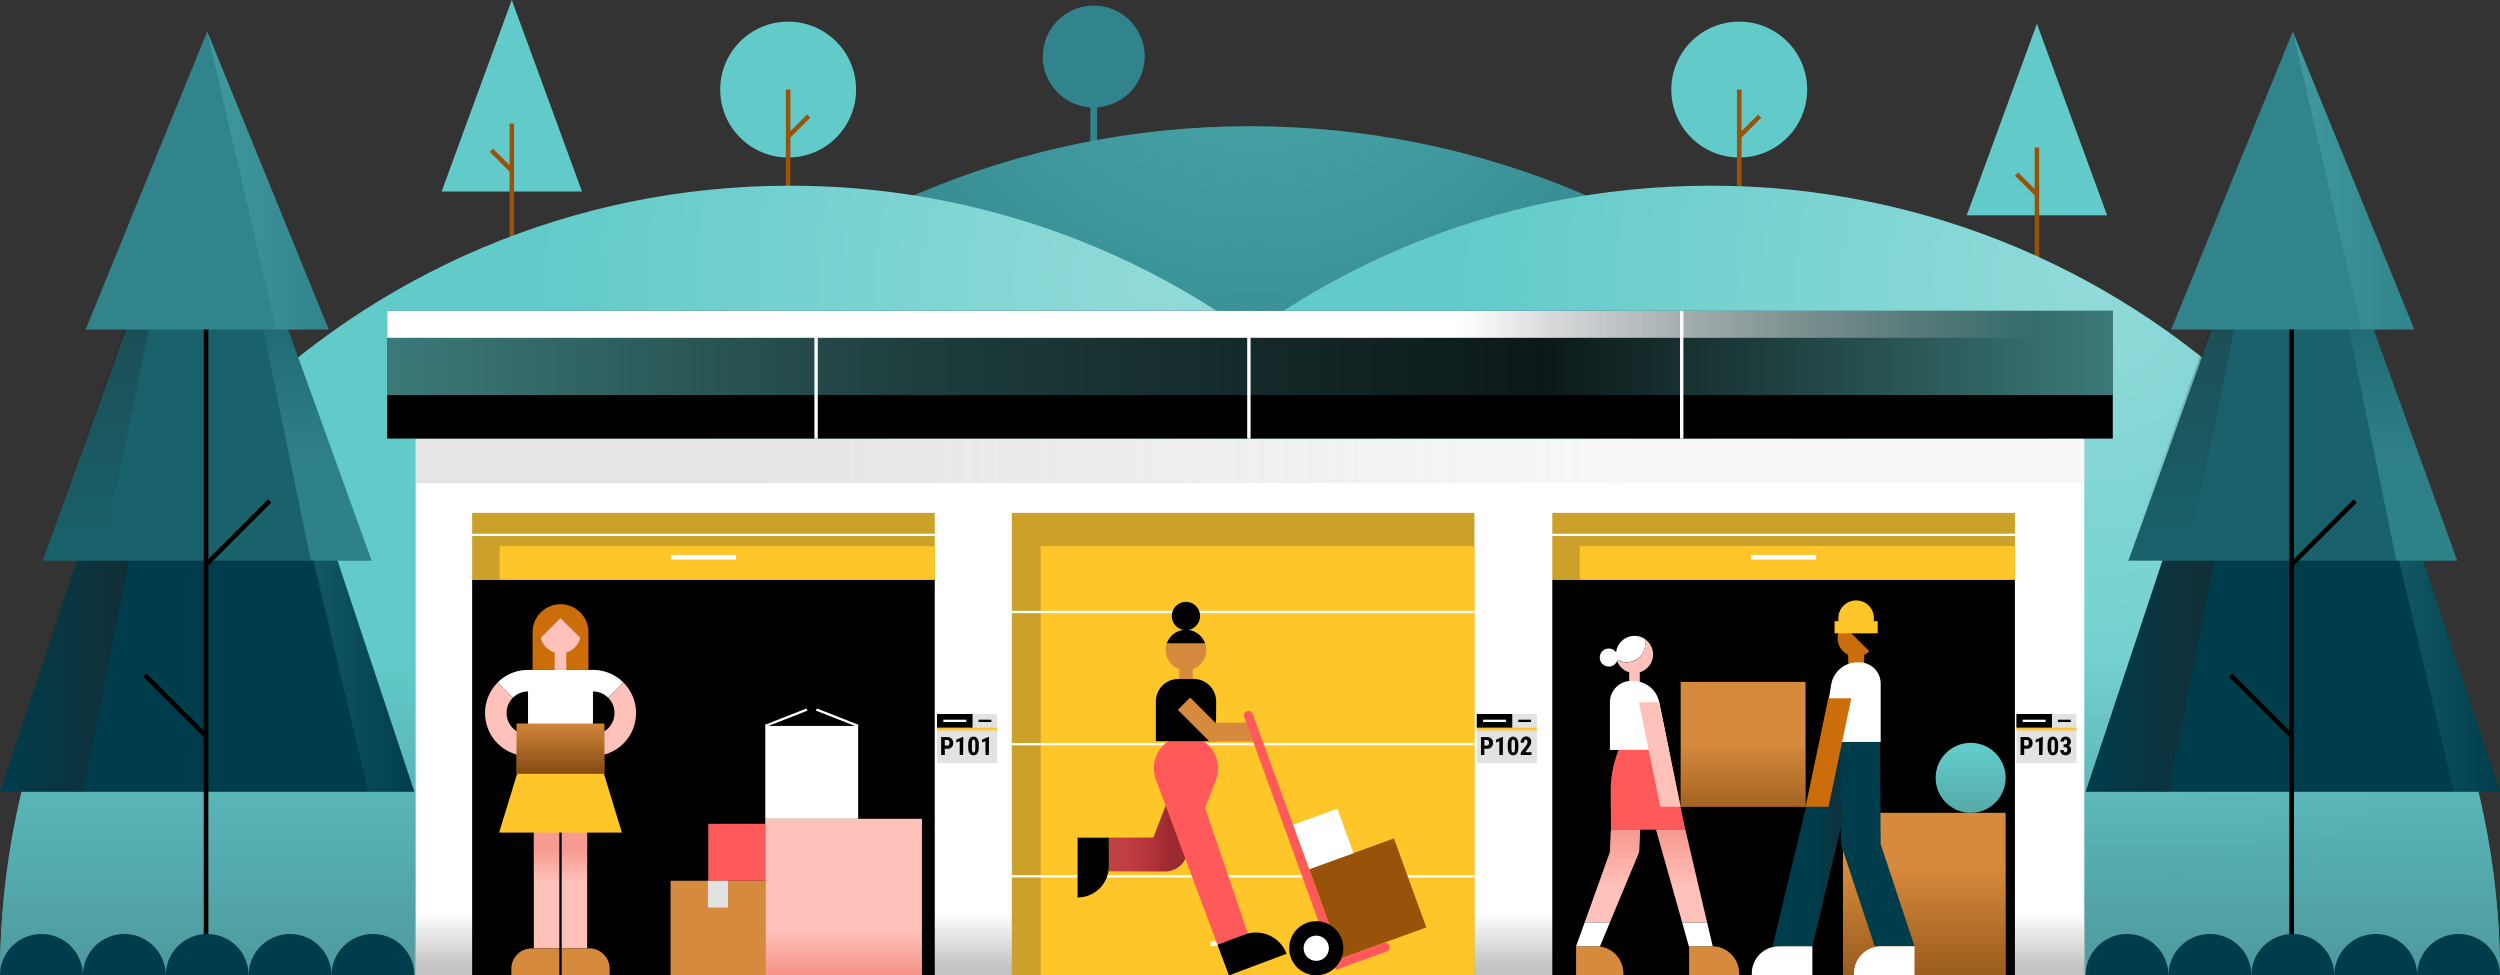 <svg xmlns="http://www.w3.org/2000/svg" xmlns:xlink="http://www.w3.org/1999/xlink" viewBox="0 0 736 287.17"><rect x="0" y="0" width="736" height="287.17" fill="#333333" stroke="none"/><defs><style>.a{fill:#62cbc9;}.b{fill:#995209;}.c{fill:#31848b;}.d,.l{opacity:0.6;}.d{fill:url(#a);}.ag,.aj,.ak,.al,.am,.ao,.ap,.aq,.e,.g,.k,.s{opacity:0.3;}.e{fill:url(#b);}.f{fill:url(#c);}.g{fill:url(#d);}.h{fill:url(#e);}.i{fill:#fff;}.ab,.ah,.an,.j,.w{opacity:0.7;}.j{fill:url(#f);}.k{fill:url(#g);}.l{fill:url(#h);}.m{fill:url(#i);}.n{fill:#e2e2e2;}.o{fill:#ffc629;}.p{fill:#cca129;}.q{fill:#d68a3d;}.r{fill:url(#j);}.s{fill:url(#k);}.t{fill:url(#l);}.u{fill:#cc6d0c;}.v{fill:#003d4c;}.w{fill:url(#m);}.x{fill:#ffc1b9;}.y{fill:#ff595a;}.aa,.ac,.z{opacity:0.5;}.z{fill:url(#n);}.aa{fill:url(#o);}.ab{fill:url(#p);}.ac{fill:url(#q);}.ad{fill:url(#r);}.ae{fill:#bf4344;}.af{fill:url(#s);}.ag{fill:url(#t);}.ah{fill:url(#u);}.ai{fill:#19616b;}.aj{fill:url(#v);}.ak{fill:url(#w);}.al{fill:url(#x);}.am{fill:url(#y);}.an{fill:url(#z);}.ao{fill:url(#aa);}.ap{fill:url(#ab);}.aq{fill:url(#ac);}</style><radialGradient id="a" cx="215.75" cy="-129.07" r="312.29" gradientTransform="translate(262 48.59) scale(0.5)" gradientUnits="userSpaceOnUse"><stop offset="0" stop-color="#62cbc9"/><stop offset="1" stop-color="#62cbc9" stop-opacity="0"/></radialGradient><radialGradient id="b" cx="164.2" cy="67.97" r="367.61" gradientTransform="translate(262 48.59) scale(0.5)" gradientUnits="userSpaceOnUse"><stop offset="0" stop-color="#fff"/><stop offset="1" stop-color="#fff" stop-opacity="0"/></radialGradient><linearGradient id="c" x1="232.5" y1="311.95" x2="232.5" y2="193.32" gradientUnits="userSpaceOnUse"><stop offset="0" stop-color="#488c92"/><stop offset="1" stop-color="#488c92" stop-opacity="0"/></linearGradient><radialGradient id="d" cx="706.2" cy="67.97" r="367.61" xlink:href="#b"/><linearGradient id="e" x1="503.5" y1="311.95" x2="503.5" y2="193.32" xlink:href="#c"/><linearGradient id="f" x1="368" y1="284.69" x2="368" y2="268.6" gradientTransform="translate(736 552.41) rotate(-180)" gradientUnits="userSpaceOnUse"><stop offset="0" stop-color="#aaa"/><stop offset="1" stop-color="#aaa" stop-opacity="0"/></linearGradient><linearGradient id="g" x1="227.08" y1="135.68" x2="477.6" y2="135.68" gradientTransform="translate(736 271.37) rotate(-180)" gradientUnits="userSpaceOnUse"><stop offset="0" stop-color="#aaa"/><stop offset="1" stop-color="#aaa" stop-opacity="0.3"/></linearGradient><linearGradient id="h" x1="114" y1="103.91" x2="622" y2="103.91" gradientTransform="translate(736 207.83) rotate(-180)" gradientUnits="userSpaceOnUse"><stop offset="0" stop-color="#62cbc9"/><stop offset="0.31" stop-color="#62cbc9" stop-opacity="0.5"/><stop offset="0.67" stop-color="#62cbc9" stop-opacity="0.2"/><stop offset="1" stop-color="#62cbc9"/></linearGradient><linearGradient id="i" x1="127.67" y1="95.48" x2="599.26" y2="95.48" gradientTransform="translate(736 190.97) rotate(-180)" gradientUnits="userSpaceOnUse"><stop offset="0.64" stop-color="#fff"/><stop offset="1" stop-color="#fff" stop-opacity="0"/></linearGradient><linearGradient id="j" x1="566.52" y1="307.18" x2="566.52" y2="255.23" gradientUnits="userSpaceOnUse"><stop offset="0" stop-color="#753e07"/><stop offset="1" stop-color="#753e07" stop-opacity="0"/></linearGradient><linearGradient id="k" x1="580.16" y1="250.07" x2="580.16" y2="220.66" gradientUnits="userSpaceOnUse"><stop offset="0" stop-color="#231f20"/><stop offset="1" stop-color="#231f20" stop-opacity="0"/></linearGradient><linearGradient id="l" x1="513.17" y1="255.24" x2="513.17" y2="218.86" gradientTransform="translate(1026.33 438.26) rotate(180)" xlink:href="#j"/><linearGradient id="m" x1="546.68" y1="248.51" x2="534.27" y2="248.51" xlink:href="#k"/><linearGradient id="n" x1="495.06" y1="245.5" x2="495.06" y2="261.23" gradientUnits="userSpaceOnUse"><stop offset="0" stop-color="#ee7669"/><stop offset="1" stop-color="#ee7669" stop-opacity="0"/></linearGradient><linearGradient id="o" x1="474.7" y1="245.5" x2="474.7" y2="261.23" xlink:href="#n"/><linearGradient id="p" x1="248.36" y1="288.7" x2="248.36" y2="273.55" xlink:href="#n"/><linearGradient id="q" x1="165.01" y1="250.36" x2="165.01" y2="259.54" xlink:href="#n"/><linearGradient id="r" x1="165.01" y1="231.08" x2="165.01" y2="211.79" xlink:href="#j"/><linearGradient id="s" x1="344.41" y1="243.12" x2="326.26" y2="243.12" gradientUnits="userSpaceOnUse"><stop offset="0" stop-color="#9c2831"/><stop offset="1" stop-color="#ce3641" stop-opacity="0"/></linearGradient><linearGradient id="t" x1="74.56" y1="161.78" x2="122" y2="161.78" gradientTransform="matrix(1, 0, 0, 1, 0, 0)" xlink:href="#a"/><linearGradient id="u" x1="-621.87" y1="161.78" x2="-569" y2="161.78" gradientTransform="matrix(-1, 0, 0, 1, -569, 0)" xlink:href="#k"/><linearGradient id="v" x1="88.59" y1="135.11" x2="88.59" y2="78.74" gradientTransform="matrix(1, 0, 0, 1, 0, 0)" xlink:href="#a"/><linearGradient id="w" x1="32.74" y1="90.38" x2="32.74" y2="162" xlink:href="#k"/><linearGradient id="x" x1="61" y1="53.15" x2="96.79" y2="53.15" gradientTransform="matrix(1, 0, 0, 1, 0, 0)" xlink:href="#a"/><linearGradient id="y" x1="688.56" y1="161.78" x2="736" y2="161.78" gradientTransform="matrix(1, 0, 0, 1, 0, 0)" xlink:href="#a"/><linearGradient id="z" x1="-1235.87" y1="161.78" x2="-1183" y2="161.78" gradientTransform="matrix(-1, 0, 0, 1, -569, 0)" xlink:href="#k"/><linearGradient id="aa" x1="702.59" y1="135.11" x2="702.59" y2="78.74" gradientTransform="matrix(1, 0, 0, 1, 0, 0)" xlink:href="#a"/><linearGradient id="ab" x1="646.74" y1="90.38" x2="646.74" y2="162" xlink:href="#k"/><linearGradient id="ac" x1="675" y1="53.15" x2="710.79" y2="53.15" gradientTransform="matrix(1, 0, 0, 1, 0, 0)" xlink:href="#a"/></defs><title>Home</title><polygon class="a" points="171.34 56.39 130.01 56.39 150.67 0 171.34 56.39"/><polygon class="b" points="150.01 36.39 150.01 48.63 145.11 43.74 144.17 44.68 150.01 50.52 150.01 78.46 151.34 78.46 151.34 36.39 150.01 36.39"/><polygon class="a" points="620.34 63.39 579.01 63.39 599.67 7 620.34 63.39"/><polygon class="b" points="599.01 43.39 599.01 55.63 594.11 50.74 593.17 51.68 599.01 57.52 599.01 85.46 600.34 85.46 600.34 43.39 599.01 43.39"/><circle class="a" cx="232.03" cy="26.37" r="20"/><polygon class="b" points="238.53 34.66 237.59 33.71 232.7 38.61 232.7 26.37 231.36 26.37 231.36 68.44 232.7 68.44 232.7 40.49 238.53 34.66"/><circle class="a" cx="512.03" cy="26.37" r="20"/><polygon class="b" points="518.53 34.66 517.59 33.71 512.7 38.61 512.7 26.37 511.36 26.37 511.36 68.44 512.7 68.44 512.7 40.49 518.53 34.66"/><path class="c" d="M337,16.62a15,15,0,1,0-16,15v16.6h2V31.57A15,15,0,0,0,337,16.62Z"/><path class="c" d="M118,287.17H618c0-138.07-111.93-250-250-250S118,149.1,118,287.17Z"/><path class="d" d="M118,287.17H618c0-138.07-111.93-250-250-250S118,149.1,118,287.17Z"/><path class="a" d="M465,287.17H0c0-128.4,104.09-232.5,232.5-232.5S465,158.77,465,287.17Z"/><path class="e" d="M465,287.17H0c0-128.4,104.09-232.5,232.5-232.5S465,158.77,465,287.17Z"/><path class="f" d="M465,287.17H0c0-128.4,104.09-232.5,232.5-232.5S465,158.77,465,287.17Z"/><path class="a" d="M736,287.17H271c0-128.4,104.09-232.5,232.5-232.5S736,158.77,736,287.17Z"/><path class="g" d="M736,287.17H271c0-128.4,104.09-232.5,232.5-232.5S736,158.77,736,287.17Z"/><path class="h" d="M736,287.17H271c0-128.4,104.09-232.5,232.5-232.5S736,158.77,736,287.17Z"/><rect class="i" x="122.38" y="129.13" width="491.25" height="158.05" transform="translate(736 416.3) rotate(180)"/><rect class="j" x="122" y="265.23" width="492" height="21.94" transform="translate(736 552.41) rotate(180)"/><rect class="k" x="122.38" y="129.13" width="491.25" height="13.11" transform="translate(736 271.37) rotate(180)"/><rect x="114" y="91.52" width="508" height="37.61" transform="translate(736 220.64) rotate(180)"/><rect class="l" x="114" y="91.52" width="508" height="24.8" transform="translate(736 207.83) rotate(180)"/><rect class="i" x="239.76" y="91.52" width="0.99" height="37.61"/><rect class="i" x="367.18" y="91.52" width="0.99" height="37.61"/><rect class="i" x="494.6" y="91.52" width="0.99" height="37.61"/><rect class="m" x="114" y="91.52" width="508" height="7.93" transform="translate(736 190.97) rotate(180)"/><rect class="n" x="275.86" y="210.2" width="17.7" height="14.49"/><rect class="o" x="275.86" y="214.23" width="17.7" height="0.8"/><rect x="275.86" y="210.2" width="10.46" height="4.02"/><rect class="i" x="277.72" y="211.88" width="6.74" height="0.68"/><rect x="288.09" y="211.88" width="3.76" height="0.68"/><path d="M278.15,220.4v1.88h-1.07V217h1.81a1.68,1.68,0,0,1,1.26.49,1.74,1.74,0,0,1,.47,1.27,1.64,1.64,0,0,1-.46,1.24,1.78,1.78,0,0,1-1.29.45Zm0-.89h.74a.6.6,0,0,0,.48-.2.92.92,0,0,0,.17-.59,1.07,1.07,0,0,0-.17-.63.55.55,0,0,0-.47-.24h-.75Z"/><path d="M283.54,222.28h-1v-4.07l-1,.39v-.86l1.94-.8h.11Z"/><path d="M288.14,220.08a3,3,0,0,1-.4,1.69,1.29,1.29,0,0,1-1.14.58,1.32,1.32,0,0,1-1.14-.57,2.94,2.94,0,0,1-.41-1.63v-1a3,3,0,0,1,.4-1.69,1.29,1.29,0,0,1,1.14-.58,1.31,1.31,0,0,1,1.15.58,2.91,2.91,0,0,1,.4,1.65Zm-1-1.08a2.84,2.84,0,0,0-.12-.95.41.41,0,0,0-.39-.31c-.33,0-.5.38-.51,1.15v1.33a2.59,2.59,0,0,0,.13,1,.41.41,0,0,0,.39.31.4.4,0,0,0,.37-.29,2.33,2.33,0,0,0,.13-.91Z"/><path d="M291.12,222.28h-1v-4.07l-1,.39v-.86l1.94-.8h.11Z"/><rect class="n" x="434.75" y="210.2" width="17.7" height="14.49"/><rect class="o" x="434.75" y="214.23" width="17.7" height="0.8"/><rect x="434.75" y="210.2" width="10.46" height="4.02"/><rect class="i" x="436.61" y="211.88" width="6.74" height="0.68"/><rect x="446.97" y="211.88" width="3.76" height="0.68"/><path d="M437,220.4v1.88H436V217h1.82a1.71,1.71,0,0,1,1.26.49,1.78,1.78,0,0,1,.47,1.27A1.64,1.64,0,0,1,439,220a1.78,1.78,0,0,1-1.29.45Zm0-.89h.74a.59.59,0,0,0,.47-.2.92.92,0,0,0,.17-.59,1.07,1.07,0,0,0-.17-.63.55.55,0,0,0-.46-.24H437Z"/><path d="M442.42,222.28h-1v-4.07l-1,.39v-.86l1.94-.8h.11Z"/><path d="M447,220.08a3.08,3.08,0,0,1-.4,1.69,1.31,1.31,0,0,1-1.15.58,1.29,1.29,0,0,1-1.13-.57,2.85,2.85,0,0,1-.42-1.63v-1a3,3,0,0,1,.4-1.69,1.42,1.42,0,0,1,2.29,0,2.91,2.91,0,0,1,.41,1.65ZM446,219a2.57,2.57,0,0,0-.13-.95.4.4,0,0,0-.38-.31c-.33,0-.5.38-.52,1.15v1.33a2.82,2.82,0,0,0,.13,1,.41.41,0,0,0,.39.31.41.41,0,0,0,.38-.29,2.79,2.79,0,0,0,.13-.91Z"/><path d="M450.86,222.28h-3.14v-.73l1.44-1.84a3.75,3.75,0,0,0,.41-.66,1.51,1.51,0,0,0,.13-.55,1,1,0,0,0-.13-.56.39.39,0,0,0-.35-.2.46.46,0,0,0-.4.23,1.24,1.24,0,0,0-.15.66h-1a2,2,0,0,1,.21-.9,1.45,1.45,0,0,1,.57-.63,1.46,1.46,0,0,1,2.33,1.29,2.06,2.06,0,0,1-.22.91,5.38,5.38,0,0,1-.79,1.14l-.68,1h1.81Z"/><rect class="n" x="593.63" y="210.2" width="17.7" height="14.49"/><rect class="o" x="593.63" y="214.23" width="17.7" height="0.8"/><rect x="593.63" y="210.2" width="10.46" height="4.02"/><rect class="i" x="595.49" y="211.88" width="6.74" height="0.68"/><rect x="605.85" y="211.88" width="3.76" height="0.68"/><path d="M595.92,220.4v1.88h-1.07V217h1.81a1.68,1.68,0,0,1,1.26.49,1.78,1.78,0,0,1,.47,1.27,1.64,1.64,0,0,1-.46,1.24,1.78,1.78,0,0,1-1.29.45Zm0-.89h.74a.61.61,0,0,0,.48-.2.92.92,0,0,0,.16-.59,1,1,0,0,0-.17-.63.54.54,0,0,0-.46-.24h-.75Z"/><path d="M601.31,222.28h-1v-4.07l-1,.39v-.86l2-.8h.11Z"/><path d="M605.91,220.08a3,3,0,0,1-.4,1.69,1.3,1.3,0,0,1-1.14.58,1.32,1.32,0,0,1-1.14-.57,2.86,2.86,0,0,1-.41-1.63v-1a3,3,0,0,1,.4-1.69,1.41,1.41,0,0,1,2.28,0,2.83,2.83,0,0,1,.41,1.65Zm-1-1.08a2.84,2.84,0,0,0-.12-.95c-.09-.21-.21-.31-.39-.31-.33,0-.5.38-.51,1.15v1.33a2.87,2.87,0,0,0,.12,1,.43.43,0,0,0,.4.31.4.4,0,0,0,.37-.29,2.54,2.54,0,0,0,.13-.91Z"/><path d="M607.53,219.14h.5a.46.46,0,0,0,.42-.2.93.93,0,0,0,.13-.53.77.77,0,0,0-.14-.49.43.43,0,0,0-.36-.18.42.42,0,0,0-.36.17.64.64,0,0,0-.13.42h-1a1.44,1.44,0,0,1,.19-.75,1.33,1.33,0,0,1,.54-.51,1.54,1.54,0,0,1,.77-.19,1.58,1.58,0,0,1,1.15.4,1.5,1.5,0,0,1,.41,1.12,1.26,1.26,0,0,1-.68,1.14,1.16,1.16,0,0,1,.56.48,1.45,1.45,0,0,1,.19.76,1.48,1.48,0,0,1-.45,1.14,1.66,1.66,0,0,1-1.19.43,1.46,1.46,0,0,1-1.54-1.53h1a.76.76,0,0,0,.15.48.46.46,0,0,0,.38.19.5.5,0,0,0,.42-.2.83.83,0,0,0,.16-.52c0-.53-.21-.79-.62-.79h-.5Z"/><rect class="p" x="297.88" y="150.99" width="136.19" height="136.19"/><rect class="o" x="306.39" y="160.78" width="127.67" height="126.4"/><rect class="i" x="297.88" y="179.83" width="136.19" height="0.68"/><rect class="i" x="297.88" y="218.74" width="136.19" height="0.68"/><rect class="i" x="297.88" y="257.65" width="136.19" height="0.68"/><rect class="i" x="356.4" y="277.16" width="19.15" height="1.36"/><rect x="139" y="170.64" width="136.19" height="116.54"/><rect class="p" x="139" y="150.99" width="136.19" height="19.65"/><rect class="o" x="147.09" y="160.78" width="128.09" height="9.86"/><rect class="i" x="139" y="157.13" width="136.19" height="0.68"/><rect class="i" x="197.51" y="163.37" width="19.15" height="1.36"/><rect x="457" y="170.64" width="136.19" height="116.54"/><rect class="p" x="457" y="150.99" width="136.19" height="19.65"/><rect class="o" x="465.09" y="160.78" width="128.09" height="9.86"/><rect class="i" x="457" y="157.13" width="136.19" height="0.68"/><rect class="i" x="515.51" y="163.37" width="19.15" height="1.36"/><rect class="q" x="542.57" y="239.29" width="47.89" height="47.89"/><rect class="r" x="542.57" y="239.29" width="47.89" height="47.89"/><circle class="a" cx="580.16" cy="228.99" r="10.3"/><circle class="s" cx="580.16" cy="228.99" r="10.3"/><rect class="q" x="494.78" y="200.75" width="36.76" height="36.76" transform="translate(1026.33 438.26) rotate(-180)"/><rect class="t" x="494.78" y="200.75" width="36.76" height="36.76" transform="translate(1026.33 438.26) rotate(-180)"/><path d="M546.45,182.39a5.46,5.46,0,0,1,3.86,9.33L542.58,184A5.46,5.46,0,0,1,546.45,182.39Z"/><path class="u" d="M541,187.85a5.45,5.45,0,0,0,3.12,4.94v3h4.69v-3a5.29,5.29,0,0,0,1.52-1.07L542.58,184A5.43,5.43,0,0,0,541,187.85Z"/><path class="i" d="M546.82,195h.6a6.25,6.25,0,0,1,6.25,6.25v17.18H536.29l2.82-16.9A7.82,7.82,0,0,1,546.82,195Z"/><polygon class="v" points="521.85 278.58 533.56 278.58 548.01 218.44 536.29 218.44 521.85 278.58"/><polygon class="w" points="521.85 278.58 533.56 278.58 548.01 218.44 536.29 218.44 521.85 278.58"/><polygon class="v" points="553.67 248.51 553.48 218.44 541.76 218.44 541.96 248.51 551.91 278.58 563.63 278.58 553.67 248.51"/><path class="i" d="M515.73,278.58h17.83a0,0,0,0,1,0,0v.59a8,8,0,0,1-8,8h-9.83a0,0,0,0,1,0,0v-8.59A0,0,0,0,1,515.73,278.58Z" transform="translate(1049.29 565.76) rotate(-180)"/><path class="i" d="M545.8,278.58h17.83a0,0,0,0,1,0,0v.59a8,8,0,0,1-8,8H545.8a0,0,0,0,1,0,0v-8.59A0,0,0,0,1,545.8,278.58Z" transform="translate(1109.43 565.76) rotate(-180)"/><polygon class="u" points="531.55 237.51 538.26 205.57 545.02 205.57 538.31 237.51 531.55 237.51"/><path class="o" d="M551.67,182.88v-.66a5.23,5.23,0,1,0-10.45,0v.66H540.1v3.58h12.69v-3.58Z"/><path class="x" d="M475.93,194.13a5.45,5.45,0,0,0,3.7,3.78v3.35h3.12v-3.35a5.47,5.47,0,0,0,1.42-9.83,5.85,5.85,0,0,1,.2,1.46,5.47,5.47,0,0,1-8.44,4.59Z"/><path class="i" d="M481.19,187.2a5.46,5.46,0,0,1,3,.88,5.47,5.47,0,0,1-8.24,6,5.91,5.91,0,0,1-.2-1.46A5.47,5.47,0,0,1,481.19,187.2Z"/><path class="y" d="M476.52,220.78h14.82l4.8,23.47H474.27l-.09-11.73A32.19,32.19,0,0,1,476.52,220.78Z"/><path class="i" d="M480.82,200.48h-.61a6.25,6.25,0,0,0-6.25,6.25v14.05h17.38L488.53,207A7.82,7.82,0,0,0,480.82,200.48Z"/><path class="q" d="M497.27,278.58H504a8,8,0,0,1,8,8v.59a0,0,0,0,1,0,0H497.27a0,0,0,0,1,0,0v-8.59A0,0,0,0,1,497.27,278.58Z"/><path class="q" d="M464,278.58h5.93a8,8,0,0,1,8,8v.59a0,0,0,0,1,0,0H464a0,0,0,0,1,0,0v-8.59A0,0,0,0,1,464,278.58Z"/><polygon class="x" points="494.76 237.51 488.78 237.51 482.5 206.73 488.47 206.73 494.76 237.51"/><circle class="i" cx="473.63" cy="193.58" r="2.66"/><polygon class="i" points="504.23 278.58 497.2 278.58 495.22 271.55 502.57 271.55 504.23 278.58"/><polygon class="x" points="496.14 244.25 502.57 271.55 495.22 271.55 487.55 244.25 496.14 244.25"/><polygon class="x" points="473.96 250.85 474.27 244.25 482.86 244.25 482.56 250.85 473.96 271.55 466.53 271.55 473.96 250.85"/><polygon class="z" points="496.14 244.25 502.57 271.55 495.22 271.55 487.55 244.25 496.14 244.25"/><polygon class="aa" points="473.96 250.85 474.27 244.25 482.86 244.25 482.56 250.85 473.96 271.55 466.53 271.55 473.96 250.85"/><polygon class="i" points="473.96 271.55 471.04 278.58 464 278.58 466.53 271.55 473.96 271.55"/><rect class="y" x="208.52" y="242.52" width="16.78" height="16.78"/><rect class="q" x="197.42" y="259.3" width="27.88" height="27.88"/><rect class="n" x="208.4" y="259.3" width="5.92" height="7.88"/><rect class="x" x="225.3" y="241.06" width="46.12" height="46.12"/><rect class="ab" x="225.3" y="241.06" width="46.12" height="46.12"/><polygon class="i" points="252.76 213.39 240.47 208.57 240.22 209.21 251.69 213.71 226.24 213.71 237.72 209.21 237.47 208.57 225.17 213.39 225.3 213.71 225.3 213.71 225.3 241.06 252.64 241.06 252.64 213.71 252.64 213.71 252.76 213.39"/><rect class="x" x="157.16" y="217.27" width="15.7" height="61.93"/><rect class="ac" x="157.16" y="217.27" width="15.7" height="61.93"/><path class="q" d="M156.54,279.2h16.94a6,6,0,0,1,6,6v2a0,0,0,0,1,0,0H150.54a0,0,0,0,1,0,0v-2A6,6,0,0,1,156.54,279.2Z"/><path class="i" d="M183.54,200.94l-4.49,4.49a6.31,6.31,0,0,0-4.48-1.86v13.7H155.45v-13.7a6.31,6.31,0,0,0-4.48,1.86l-4.49-4.49a12.64,12.64,0,0,1,9-3.72h19.12A12.64,12.64,0,0,1,183.54,200.94Z"/><path class="x" d="M155.46,216.26A6.35,6.35,0,0,1,151,205.42l-4.49-4.48a12.69,12.69,0,0,0,9,21.66Z"/><path class="x" d="M174.57,216.26a6.35,6.35,0,0,0,4.48-10.84l4.49-4.48a12.69,12.69,0,0,1-9,21.66Z"/><path class="u" d="M173.24,186.4v10.82H156.79V186.4a8.23,8.23,0,1,1,16.45,0Z"/><polygon class="o" points="174.57 217.27 155.46 217.27 146.94 245.12 183.09 245.12 174.57 217.27"/><path class="x" d="M170.82,187.75a6,6,0,0,1-4.11,4.36v5.11h-3.4v-5.11a6,6,0,0,1-4.1-4.36L165,182Z"/><rect class="q" x="152.08" y="213.01" width="25.86" height="14.78"/><rect class="ad" x="152.08" y="213.01" width="25.86" height="14.78"/><rect x="164.67" y="245.12" width="0.69" height="42.06"/><path class="q" d="M355.11,191.38a6,6,0,0,0-.34-2H343.51a6,6,0,0,0-.34,2,6,6,0,0,0,4,5.62v2.88h4V197A6,6,0,0,0,355.11,191.38Z"/><path class="ae" d="M339.55,246.61H326.46v9.91H343a6.63,6.63,0,0,0,6.19-4.24l2.65-6.84-5.74-15.72Z"/><path class="af" d="M339.55,246.61H326.46v9.91H343a6.63,6.63,0,0,0,6.19-4.24l2.65-6.84-5.74-15.72Z"/><path class="y" d="M354.77,237.84l3.2-8.28h0a9.46,9.46,0,1,0-17.65,0l18.11,48.6,8.9-3.43Z"/><path d="M358,213.49v4.72H340.28V206.52a6.63,6.63,0,0,1,6.63-6.64h4.49a6.64,6.64,0,0,1,6.64,6.67Z"/><path d="M359.53,274.67H368a9.64,9.64,0,0,1,9.64,9.64v0a0,0,0,0,1,0,0H359.53a0,0,0,0,1,0,0v-9.64A0,0,0,0,1,359.53,274.67Z" transform="translate(-74.67 147.21) rotate(-20.56)"/><path d="M317.24,246.61h9.21a0,0,0,0,1,0,0V255a9.21,9.21,0,0,1-9.21,9.21h0a0,0,0,0,1,0,0V246.61A0,0,0,0,1,317.24,246.61Z"/><path d="M349.14,185.4a6,6,0,0,0-5.63,4h11.26A6,6,0,0,0,349.14,185.4Z"/><circle cx="349.14" cy="181.35" r="4.17"/><polygon class="q" points="368.57 212.76 357.78 212.76 350.38 205.36 346.75 208.99 356.08 218.31 370.56 218.31 368.57 212.76"/><rect class="b" x="389.36" y="250.53" width="26.57" height="27.88" transform="translate(-66.17 153.66) rotate(-20)"/><rect class="i" x="382.59" y="240.03" width="13.92" height="13.92" transform="translate(-60.98 148.13) rotate(-20)"/><path class="y" d="M393.34,285.51l-27-74.33a1.33,1.33,0,1,1,2.49-.91l26.15,71.84,12.49-4.55a1.33,1.33,0,0,1,.91,2.49Z"/><circle cx="387.5" cy="279.16" r="7.97"/><circle class="i" cx="387.5" cy="279.16" r="3.72"/><polygon class="v" points="0 233.11 61 233.11 122 233.11 110.14 197.44 98.28 161.78 74.56 90.45 47.44 90.45 23.72 161.78 11.86 197.44 0 233.11"/><polygon class="ag" points="108.44 233.11 122 233.11 74.56 90.45 108.44 233.11"/><polygon class="ah" points="24.4 233.11 0 233.11 47.44 90.45 52.87 90.45 24.4 233.11"/><polygon class="ai" points="67.78 49.87 51.85 55.68 33.41 107.46 23.01 136.26 12.6 165.06 61 165.06 109.4 165.06 98.99 136.26 88.59 107.46 67.78 49.87"/><polygon class="aj" points="67.78 49.87 91.5 165.06 109.4 165.06 67.78 49.87"/><polygon class="ak" points="53.55 49.87 29.82 165.06 11.93 165.06 53.55 49.87"/><polygon class="c" points="25.21 97.01 61 97.01 96.79 97.01 87.84 75.08 78.9 53.15 61 9.29 43.1 53.15 34.16 75.08 25.21 97.01"/><polygon class="al" points="81.33 97.01 96.79 97.01 61 9.29 81.33 97.01"/><polygon points="61.48 166.34 79.87 147.95 78.91 146.99 61.34 164.56 61.34 97.01 59.98 97.01 59.98 215.11 43.09 198.22 42.13 199.18 59.98 217.03 59.98 287.18 61.34 287.18 61.34 216.75 61.48 216.61 61.34 216.47 61.34 166.2 61.48 166.34"/><polygon class="v" points="614 233.11 675 233.11 736 233.11 724.14 197.44 712.28 161.78 688.56 90.45 661.44 90.45 637.72 161.78 625.86 197.44 614 233.11"/><polygon class="am" points="722.44 233.11 736 233.11 688.56 90.45 722.44 233.11"/><polygon class="an" points="638.4 233.11 614 233.11 661.44 90.45 666.87 90.45 638.4 233.11"/><polygon class="ai" points="681.78 49.87 665.85 55.68 647.41 107.46 637.01 136.26 626.6 165.06 675 165.06 723.4 165.06 712.99 136.26 702.59 107.46 681.78 49.87"/><polygon class="ao" points="681.78 49.87 705.5 165.06 723.4 165.06 681.78 49.87"/><polygon class="ap" points="667.55 49.87 643.82 165.06 625.93 165.06 667.55 49.87"/><polygon class="c" points="639.21 97.01 675 97.01 710.79 97.01 701.84 75.08 692.9 53.15 675 9.29 657.1 53.15 648.16 75.08 639.21 97.01"/><polygon class="aq" points="695.33 97.01 710.79 97.01 675 9.29 695.33 97.01"/><polygon points="675.48 166.34 693.87 147.95 692.91 146.99 675.34 164.56 675.34 97.01 673.98 97.01 673.98 215.11 657.09 198.22 656.13 199.18 673.98 217.03 673.98 287.18 675.34 287.18 675.34 216.75 675.48 216.61 675.34 216.47 675.34 166.2 675.48 166.34"/><path class="v" d="M24.4,287.17H0a12.2,12.2,0,0,1,24.4,0Z"/><path class="v" d="M48.8,287.17H24.4a12.2,12.2,0,0,1,24.4,0Z"/><path class="v" d="M73.2,287.17H48.8a12.2,12.2,0,0,1,24.4,0Z"/><path class="v" d="M97.6,287.17H73.2a12.2,12.2,0,0,1,24.4,0Z"/><path class="v" d="M122,287.17H97.6a12.2,12.2,0,0,1,24.4,0Z"/><path class="v" d="M638.4,287.17H614a12.2,12.2,0,1,1,24.4,0Z"/><path class="v" d="M662.8,287.17H638.4a12.2,12.2,0,1,1,24.4,0Z"/><path class="v" d="M687.2,287.17H662.8a12.2,12.2,0,0,1,24.4,0Z"/><path class="v" d="M711.6,287.17H687.2a12.2,12.2,0,0,1,24.4,0Z"/><path class="v" d="M736,287.17H711.6a12.2,12.2,0,0,1,24.4,0Z"/></svg>